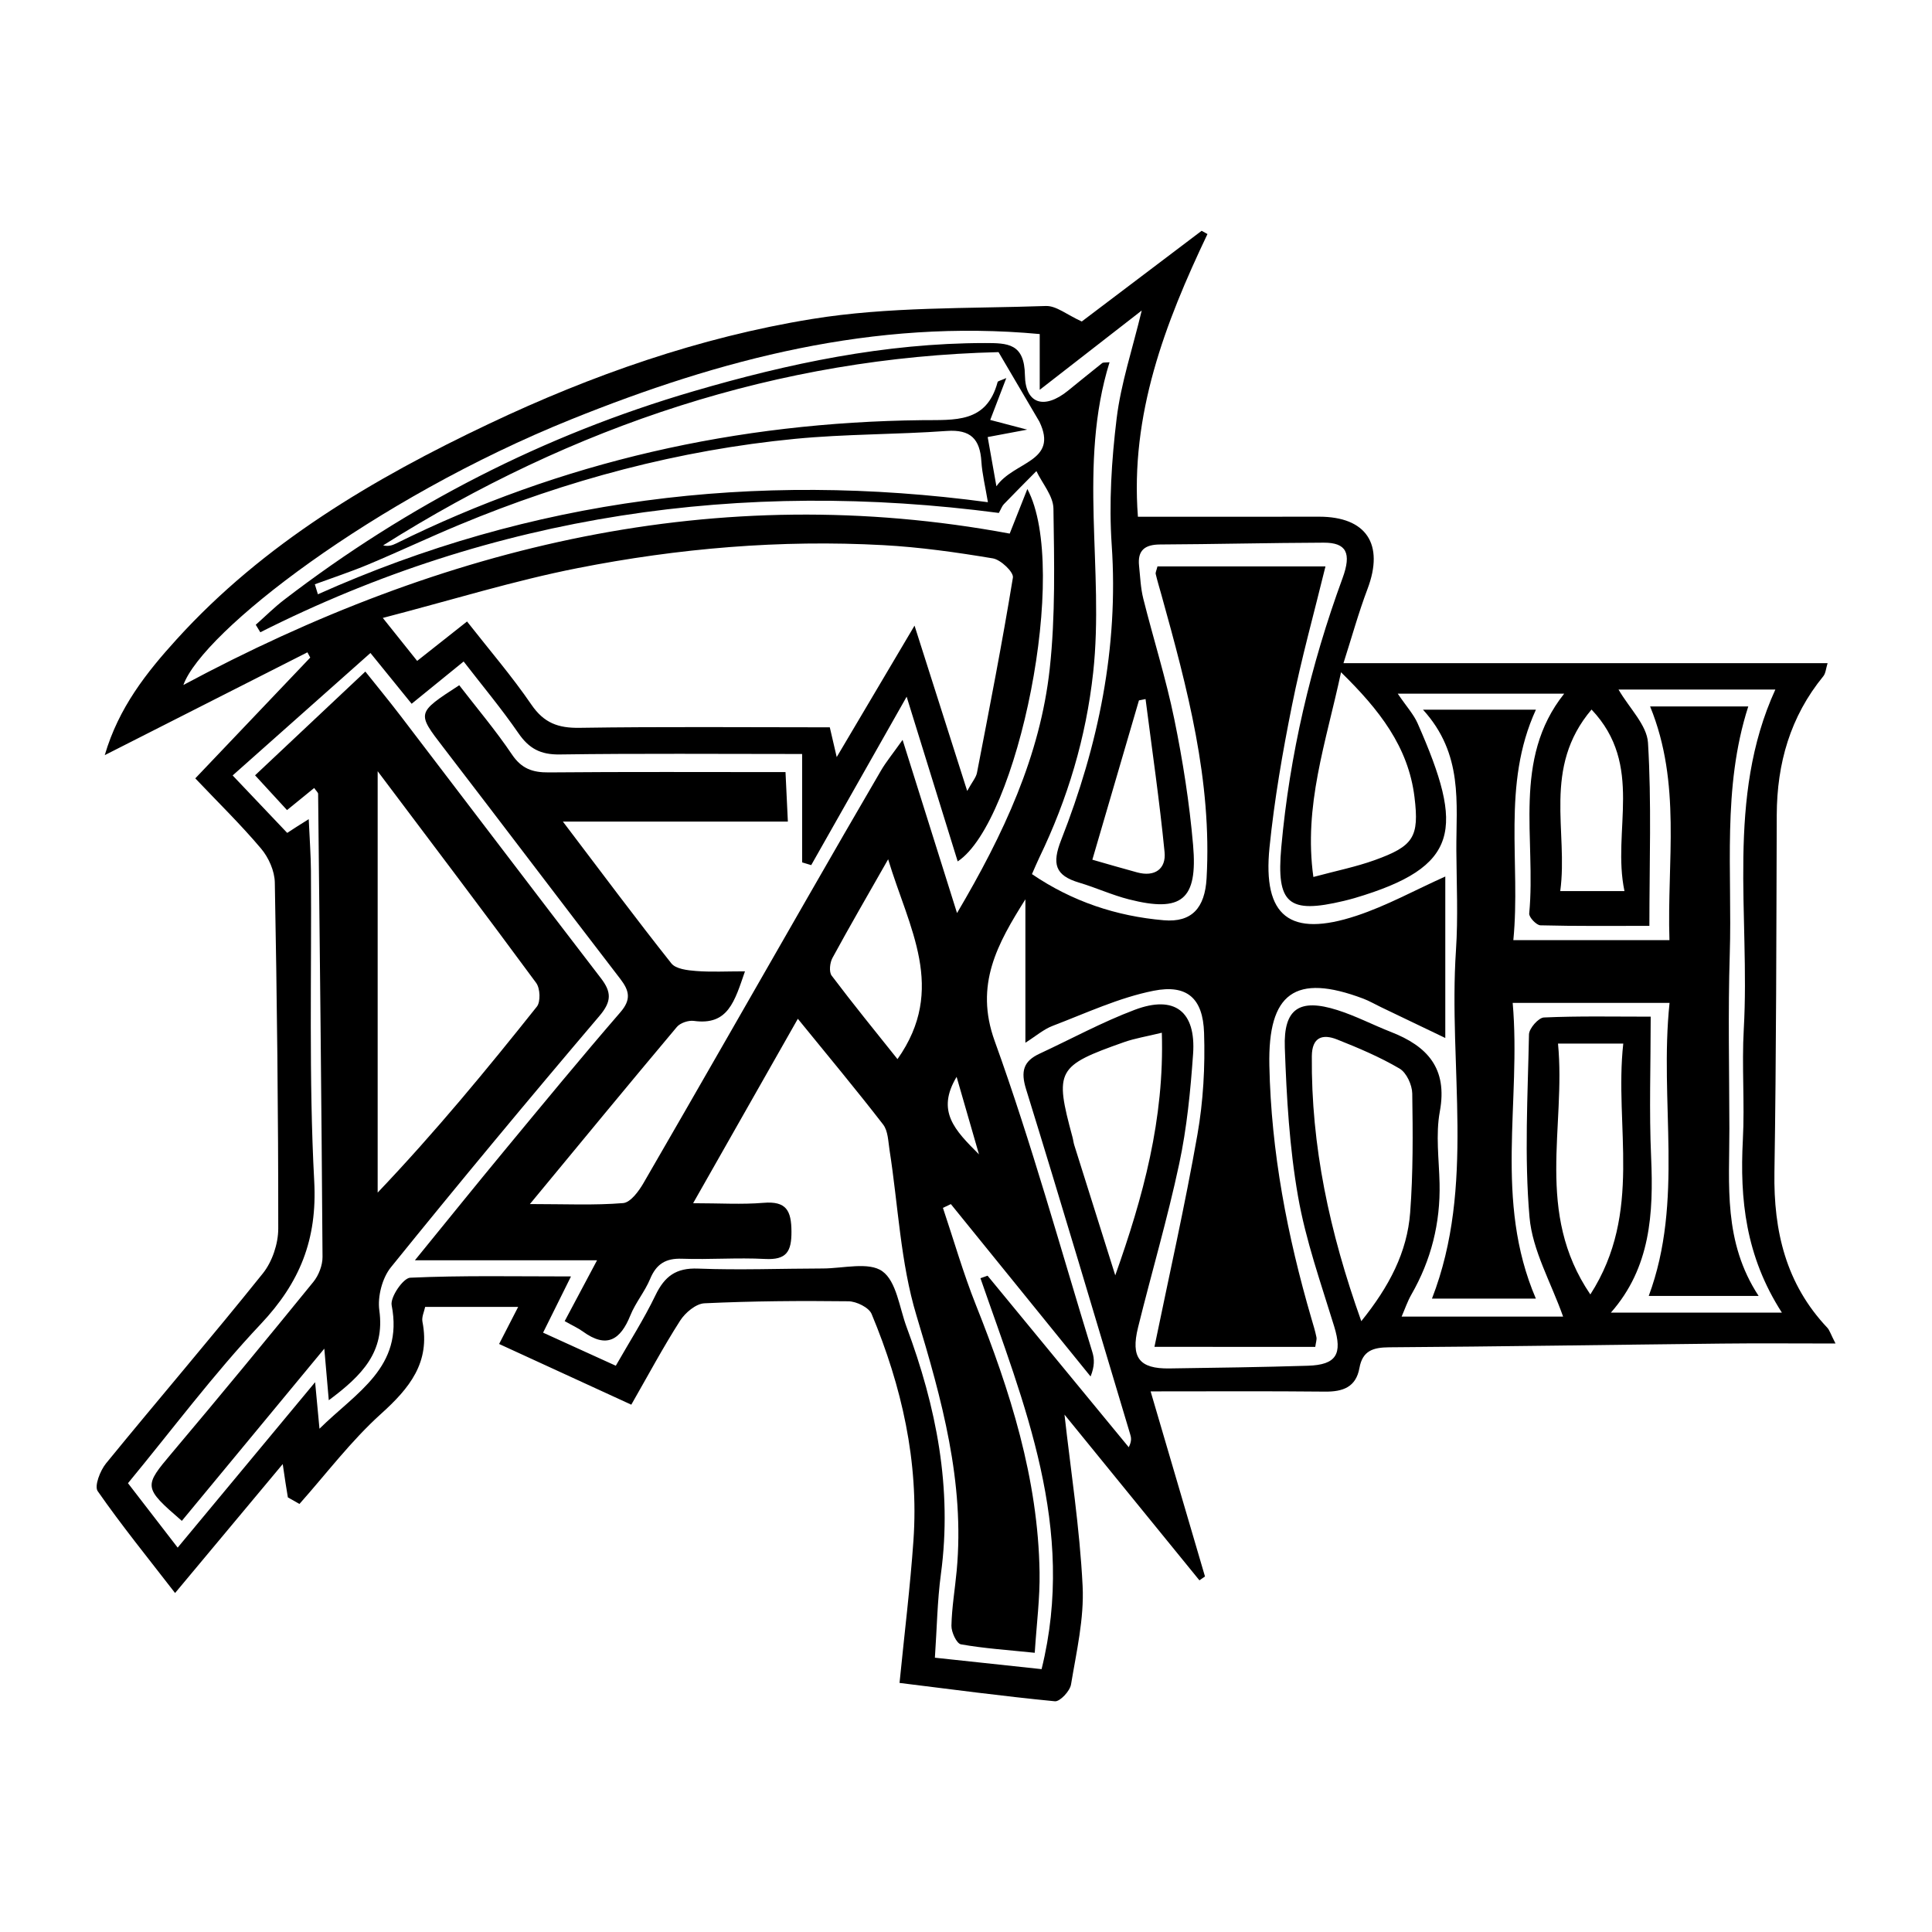<?xml version="1.0" encoding="utf-8"?>
<!-- Generator: Adobe Illustrator 23.0.2, SVG Export Plug-In . SVG Version: 6.00 Build 0)  -->
<svg version="1.1" id="Layer_1" xmlns="http://www.w3.org/2000/svg" xmlns:xlink="http://www.w3.org/1999/xlink" x="0px" y="0px"
	 viewBox="0 0 500 500" style="enable-background:new 0 0 500 500;" xml:space="preserve">
<style type="text/css">
	.st0{fill:#070707;}
	.st1{fill:#FFFFFF;}
	.st2{fill-rule:evenodd;clip-rule:evenodd;}
	.st3{fill:#C12A21;}
	.st4{fill:#272425;}
	.st5{fill:#221F1E;}
	.st6{opacity:0.93;}
	.st7{fill:none;}
	.st8{fill-rule:evenodd;clip-rule:evenodd;stroke:#000000;stroke-width:0.047;stroke-miterlimit:2.613;}
</style>
<g>
	<path d="M73.17,378.9c-9.61,11.51-18.42,22.06-27.86,33.37c-6.94-8.98-13.82-17.45-20.03-26.37c-0.91-1.31,0.65-5.33,2.17-7.19
		c13.44-16.46,27.29-32.58,40.58-49.16c2.42-3.02,3.97-7.65,3.98-11.54c0.02-29.88-0.33-59.77-0.89-89.65
		c-0.06-2.97-1.6-6.43-3.55-8.74c-5.22-6.19-11.04-11.87-17.03-18.18c10.09-10.6,19.92-20.93,29.75-31.26
		c-0.24-0.45-0.49-0.91-0.73-1.36c-17.2,8.73-34.4,17.45-52.45,26.61c3.61-12.32,10.8-21.38,18.61-29.98
		c22.58-24.87,50.93-41.59,80.83-55.77c26.61-12.62,54.5-22.39,83.51-27.11c19.87-3.24,40.38-2.67,60.61-3.38
		c2.69-0.09,5.46,2.28,9.29,4.01c9.46-7.16,20.24-15.32,31.02-23.47c0.5,0.28,1.01,0.56,1.51,0.84
		c-11.02,23.15-20.03,46.75-18,73.16c15.92,0,31.37,0.02,46.83-0.01c12.28-0.02,16.98,7.1,12.59,18.7c-2.34,6.19-4.1,12.6-6.22,19.2
		c42.13,0,83.39,0,125.29,0c-0.43,1.36-0.48,2.61-1.11,3.39c-8.55,10.45-12,22.55-12.05,35.88c-0.11,30.84-0.11,61.69-0.6,92.53
		c-0.24,15.2,2.98,28.87,13.68,40.19c0.58,0.62,0.83,1.55,2.13,4.09c-10.61,0-20.03-0.09-29.45,0.02
		c-28.69,0.31-57.38,0.77-86.07,0.96c-4.17,0.03-6.89,0.89-7.69,5.36c-0.89,4.96-4.29,6.16-8.92,6.11
		c-14.56-0.15-29.11-0.06-45.12-0.06c4.91,16.71,9.49,32.31,14.07,47.9c-0.48,0.33-0.96,0.67-1.44,1
		c-11.94-14.67-23.89-29.34-34.92-42.89c1.59,14.25,3.94,29.25,4.69,44.34c0.42,8.44-1.6,17.05-3,25.5
		c-0.28,1.71-2.87,4.47-4.17,4.35c-13.48-1.31-26.91-3.11-40.21-4.75c1.27-12.8,2.76-24.81,3.6-36.86
		c1.42-20.42-3.02-39.9-10.83-58.63c-0.7-1.68-3.92-3.25-5.98-3.28c-12.43-0.15-24.87-0.06-37.28,0.52c-2.2,0.1-4.97,2.43-6.29,4.49
		c-4.36,6.81-8.18,13.96-12.64,21.75c-11.56-5.31-22.67-10.41-34.21-15.71c1.78-3.46,3.15-6.14,4.93-9.59c-8.21,0-15.87,0-24.07,0
		c-0.24,1.19-0.94,2.6-0.7,3.83c2.07,10.56-3.34,17.19-10.73,23.85c-7.74,6.98-14.13,15.47-21.1,23.31c-1-0.57-2-1.13-3-1.7
		C74.09,385.17,73.75,382.83,73.17,378.9z M79.9,212c0.24,5.31,0.54,9.33,0.57,13.35c0.2,26.79-0.58,53.63,0.85,80.35
		c0.81,15.1-3.72,26.24-13.85,36.98c-12.21,12.95-22.92,27.33-34.35,41.17c4.56,5.91,8.58,11.13,12.86,16.67
		c11.7-14.08,23.01-27.69,35.57-42.81c0.49,5.19,0.76,8.08,1.13,12.04c9.59-9.46,21.82-15.9,18.68-31.95
		c-0.41-2.1,2.99-7.04,4.79-7.13c13.49-0.61,27.02-0.33,41.62-0.33c-2.55,5.13-4.71,9.48-7.22,14.55
		c6.33,2.88,12.31,5.59,18.82,8.56c3.56-6.24,7.29-12.06,10.27-18.25c2.36-4.9,5.32-7.12,11.03-6.89
		c10.74,0.42,21.52-0.01,32.29-0.03c5.26-0.01,11.88-1.79,15.39,0.72c3.66,2.62,4.41,9.4,6.27,14.42
		c7.68,20.63,11.88,41.73,8.89,63.9c-0.94,7-1.04,14.12-1.56,21.69c9.5,1.02,18.58,1.99,27.61,2.96
		c9.05-36.56-4.57-68.69-15.82-101.17c0.61-0.22,1.23-0.43,1.84-0.65c12.18,14.8,24.36,29.59,36.54,44.39
		c0.87-1.73,0.6-2.61,0.33-3.5c-8.92-29.73-17.72-59.5-26.9-89.15c-1.43-4.62-0.71-7.25,3.49-9.2c8.2-3.81,16.18-8.17,24.62-11.35
		c10.32-3.9,15.89,0.39,15.11,11.43c-0.67,9.51-1.6,19.1-3.59,28.41c-3.03,14.22-7.16,28.21-10.65,42.34
		c-1.94,7.84,0.34,10.74,8.08,10.63c11.96-0.17,23.92-0.33,35.87-0.7c7.43-0.23,8.98-3.06,6.81-10.16
		c-3.42-11.16-7.38-22.28-9.37-33.72c-2.21-12.63-2.96-25.58-3.41-38.43c-0.36-10.15,3.81-12.83,13.58-9.74
		c4.75,1.5,9.23,3.85,13.89,5.67c9.42,3.68,14.7,9.4,12.65,20.56c-1.11,6.01-0.21,12.4-0.07,18.62c0.23,10.28-2.17,19.85-7.29,28.77
		c-1.02,1.78-1.68,3.76-2.53,5.71c14.55,0,28.5,0,41.79,0c-3.14-8.88-7.94-17.12-8.69-25.71c-1.37-15.66-0.45-31.53-0.14-47.31
		c0.03-1.56,2.46-4.33,3.87-4.39c8.99-0.4,18-0.21,27.63-0.21c0,12.57-0.42,24.49,0.11,36.37c0.64,14.56-0.15,28.57-10.41,40.22
		c14.82,0,28.87,0,44.25,0c-9.42-14.64-10.9-29.37-10.1-44.69c0.5-9.54-0.3-19.16,0.24-28.7c1.66-29.52-4.67-59.77,8.17-87.86
		c-13.91,0-27.53,0-40.59,0c2.82,4.86,7.35,9.19,7.63,13.78c0.94,15.41,0.36,30.92,0.36,47.38c-9.7,0-18.96,0.1-28.2-0.14
		c-1.04-0.03-2.99-2.09-2.9-3.06c1.82-19.3-4.49-39.91,9.05-56.89c-14.05,0-28.06,0-43.07,0c2.27,3.35,4.11,5.34,5.14,7.68
		c12.1,27.44,11.04,37.13-16.34,45.23c-0.92,0.27-1.85,0.5-2.78,0.73c-14.31,3.41-17.49,0.8-16.16-13.93
		c2.16-23.9,7.59-47.07,15.85-69.6c2.39-6.52,1-9.21-4.9-9.19c-14.11,0.05-28.22,0.4-42.33,0.47c-3.96,0.02-5.86,1.53-5.43,5.54
		c0.3,2.83,0.4,5.72,1.09,8.47c2.61,10.42,5.88,20.7,8.03,31.21c2.2,10.74,3.91,21.63,4.86,32.55c1.24,14.22-2.98,17.54-16.61,14.07
		c-4.38-1.11-8.54-3.04-12.89-4.33c-6.24-1.86-7.07-4.86-4.62-11.09c9.6-24.46,14.87-49.71,13.06-76.3
		c-0.74-10.85-0.04-21.94,1.28-32.76c1.1-9.02,4.06-17.81,6.49-27.91c-8.86,6.89-16.85,13.1-26.4,20.52c0-5.93,0-9.95,0-14.43
		c-42.93-4-82.72,6.55-121.19,22.05c-51.24,20.64-95.49,55.02-100.43,68.77c67.38-36.12,138.02-53.27,213.85-39.18
		c1.56-3.95,2.84-7.17,4.57-11.54c11.05,20.68-2.53,86.17-18.03,96.38c-4.24-13.7-8.43-27.2-13.21-42.63
		c-8.89,15.69-16.8,29.64-24.7,43.59c-0.78-0.24-1.57-0.48-2.35-0.71c0-9.42,0-18.83,0-28.05c-21.67,0-42.23-0.17-62.77,0.12
		c-4.93,0.07-7.91-1.53-10.64-5.49c-4.41-6.4-9.41-12.38-14.19-18.57c-4.87,3.96-9.04,7.35-13.46,10.94
		c-4.47-5.51-8.46-10.42-10.66-13.14c-12.08,10.73-23.78,21.12-35.66,31.69c5.25,5.53,9.67,10.18,14.12,14.87
		C75.99,214.45,77.33,213.61,79.9,212z M250.31,204.7c1.32-2.4,2.29-3.48,2.53-4.7c3.25-16.82,6.54-33.63,9.3-50.53
		c0.23-1.4-3.14-4.62-5.18-4.96c-9.39-1.57-18.88-2.91-28.38-3.43c-26.6-1.45-53.04,0.81-79.1,5.95
		c-16.46,3.24-32.57,8.26-50.41,12.89c3.97,4.97,6.39,7.99,8.89,11.12c4.55-3.6,8.44-6.67,12.91-10.2
		c5.71,7.29,11.6,14.13,16.67,21.54c3.24,4.73,6.92,6.07,12.47,5.98c21.46-0.33,42.93-0.13,64.74-0.13c0.51,2.18,0.95,4.1,1.79,7.7
		c6.86-11.6,12.95-21.88,20.14-34.02C241.5,177.05,245.7,190.23,250.31,204.7z M352.3,341.92c7.26-9,11.88-17.88,12.65-28.12
		c0.77-10.23,0.7-20.54,0.54-30.81c-0.04-2.22-1.49-5.39-3.28-6.44c-5.11-3-10.64-5.34-16.16-7.53c-3.77-1.5-6.51-0.63-6.55,4.33
		C339.3,296.54,344.04,318.77,352.3,341.92z M288.63,330.06c7.19-20.26,12.74-40.39,12.05-62.79c-3.95,0.97-6.95,1.44-9.76,2.43
		c-17.46,6.16-18.04,7.29-13.36,24.59c0.19,0.69,0.25,1.41,0.47,2.09C281.56,307.61,285.1,318.83,288.63,330.06z M339.9,226.96
		c5.95-1.6,11.04-2.62,15.87-4.36c10.04-3.62,11.57-5.94,10.3-16.31c-1.6-13.03-9.09-22.6-19.01-32.31
		C343.15,192.26,337.33,208.49,339.9,226.96z M403.21,270.08c2.09,21.61-6.08,43.67,8.37,64.92c13.69-21.28,6.14-43.49,8.52-64.92
		C414.21,270.08,409.52,270.08,403.21,270.08z M403.79,230.61c5.84,0,10.66,0,16.62,0c-3.31-15.64,5.18-32.54-8.52-46.98
		C399.09,198.72,405.9,215.15,403.79,230.61z M282.7,222.49c3.93,1.12,7.76,2.25,11.61,3.29c4.55,1.23,7.51-0.91,7.08-5.26
		c-1.3-13.23-3.23-26.41-4.92-39.6c-0.57,0.11-1.14,0.23-1.71,0.34C290.85,194.6,286.96,207.93,282.7,222.49z"/>
	<path d="M298.77,348.56c3.81-18.51,7.91-36.64,11.12-54.92c1.52-8.64,2.01-17.6,1.72-26.37c-0.29-8.88-4.37-12.59-13.07-10.86
		c-8.95,1.78-17.48,5.79-26.09,9.07c-2.35,0.89-4.36,2.66-7.08,4.38c0-12.95,0-25.03,0-37.12c-7.21,11.47-13.22,22.09-7.95,36.67
		c9.55,26.45,17.02,53.64,25.29,80.55c0.54,1.75,0.59,3.64-0.47,6.27c-12.05-14.87-24.11-29.74-36.16-44.61
		c-0.68,0.33-1.37,0.65-2.05,0.98c2.81,8.37,5.25,16.88,8.51,25.07c8.89,22.31,16.12,44.99,16.5,69.26
		c0.11,6.61-0.76,13.24-1.25,20.81c-7.02-0.73-13.12-1.12-19.1-2.19c-1.12-0.2-2.49-3.15-2.46-4.81c0.1-4.76,0.92-9.49,1.36-14.25
		c2.12-22.9-3.86-44.35-10.41-66.03c-4.15-13.72-4.73-28.53-6.97-42.84c-0.35-2.25-0.38-4.95-1.66-6.6
		c-7-9.06-14.34-17.85-22.07-27.36c-9.07,15.97-17.81,31.37-27.1,47.73c6.92,0,12.6,0.37,18.22-0.1c5.93-0.5,7.2,2.05,7.23,7.44
		c0.03,5.2-1.29,7.38-6.82,7.09c-7.15-0.38-14.35,0.19-21.52-0.06c-4.21-0.15-6.63,1.36-8.24,5.23c-1.36,3.28-3.78,6.13-5.11,9.43
		c-2.57,6.38-6.15,8.63-12.27,4.19c-1.3-0.94-2.79-1.6-4.73-2.7c2.7-5.08,5.24-9.84,8.38-15.75c-15.65,0-30.39,0-47.14,0
		c8.59-10.54,15.85-19.56,23.23-28.47c9.9-11.96,19.77-23.96,29.93-35.7c2.87-3.31,2.35-5.59-0.03-8.68
		c-15.29-19.88-30.42-39.89-45.7-59.78c-6.96-9.06-7.06-8.98,4.04-16.19c4.54,5.89,9.43,11.66,13.63,17.9
		c2.49,3.7,5.35,4.7,9.55,4.66c20.08-0.18,40.15-0.08,61.26-0.08c0.18,3.86,0.37,7.71,0.61,12.81c-19.34,0-37.81,0-58.22,0
		c10.17,13.4,18.94,25.18,28.06,36.68c1.15,1.46,4.16,1.81,6.37,1.98c3.91,0.31,7.85,0.09,12.69,0.09
		c-2.69,7.79-4.36,14.06-13.22,12.83c-1.4-0.19-3.52,0.51-4.4,1.56c-12.4,14.75-24.64,29.63-38.04,45.84
		c9.19,0,16.69,0.36,24.12-0.25c1.91-0.15,4.05-3.06,5.27-5.17c14.25-24.6,28.33-49.29,42.49-73.94
		c6.3-10.98,12.62-21.95,19.01-32.88c1.28-2.18,2.91-4.16,5.56-7.89c4.92,15.66,9.3,29.59,14.09,44.82
		c12.11-20.52,21.52-40.72,23.99-63.23c1.5-13.7,1.16-27.64,0.96-41.46c-0.05-3.25-2.86-6.46-4.41-9.69
		c-2.82,2.85-5.65,5.68-8.43,8.57c-0.48,0.5-0.71,1.23-1.29,2.26c-66.57-8.75-130.55,0.34-191.13,30.88
		c-0.39-0.65-0.78-1.29-1.18-1.94c2.45-2.17,4.78-4.5,7.37-6.49c31.97-24.53,67.15-42.61,105.93-53.95
		c24.69-7.22,49.54-12.45,75.36-12.47c5.95,0,10.27,0.06,10.4,8.34c0.12,7.52,5.07,8.87,11.07,4.05c2.98-2.39,5.92-4.83,8.91-7.19
		c0.3-0.24,0.89-0.12,1.92-0.23c-8.24,26.53-1.32,53.65-4.24,80.32c-1.84,16.78-6.6,32.68-13.93,47.86
		c-0.61,1.27-1.15,2.57-1.91,4.29c10.42,7.1,21.87,10.89,34.1,11.94c7.29,0.63,10.65-3.22,11.09-10.82
		c1.44-25.27-4.99-49.28-11.65-73.26c-0.51-1.84-1.07-3.66-1.51-5.51c-0.1-0.41,0.19-0.91,0.45-1.98c14.32,0,28.78,0,43.48,0
		c-2.95,12.08-6.26,23.95-8.67,35.99c-2.44,12.14-4.56,24.41-5.81,36.72c-1.81,17.88,5.26,23.4,22.5,17.7
		c7.81-2.58,15.14-6.64,22.99-10.16c0,13.29,0,27.27,0,41.79c-5.67-2.72-11.19-5.37-16.7-8.01c-1.51-0.72-2.96-1.58-4.52-2.17
		c-17.68-6.67-24.7-1.42-24.31,17.29c0.46,22.4,4.64,44.09,10.88,65.48c0.47,1.6,0.97,3.2,1.3,4.83c0.13,0.65-0.15,1.39-0.3,2.53
		C326.39,348.56,312.4,348.56,298.77,348.56z M258.42,91.13c-56.68,1.37-110.04,18.96-159.26,50.01c1.26,0.32,2.33,0.02,3.31-0.47
		c42.88-21.25,88.4-31.39,136.1-31.93c8.55-0.1,16.75,0.83,19.61-9.86c0.07-0.28,0.8-0.39,2.25-1.04
		c-1.56,4.06-2.83,7.38-4.16,10.84c2.92,0.77,5.34,1.4,9.57,2.51c-4.5,0.85-7.09,1.33-10.23,1.92c0.77,4.32,1.41,7.98,2.26,12.74
		c4.51-6.5,16.16-6.28,11.12-16.73C265.9,103.87,262.81,98.6,258.42,91.13z M255.67,129.97c-0.68-4.08-1.48-7.29-1.69-10.53
		c-0.36-5.79-2.76-8.35-8.95-7.91c-13.06,0.94-26.22,0.78-39.24,2.04c-30.09,2.92-59.05,10.64-86.95,22.26
		c-7.91,3.29-15.66,6.96-23.57,10.27c-4.52,1.89-9.19,3.42-13.79,5.11c0.26,0.86,0.53,1.73,0.79,2.59
		C137.51,129.07,195.16,121.85,255.67,129.97z M229.85,222.38c-5.36,9.43-10.01,17.42-14.41,25.53c-0.68,1.25-0.93,3.62-0.21,4.58
		c5.58,7.4,11.44,14.59,17.04,21.61C245.12,255.91,235.21,240.19,229.85,222.38z M247.57,278.69c-5.32,8.87-0.52,13.76,5.79,20.06
		C251.21,291.29,249.54,285.54,247.57,278.69z"/>
	<path d="M85.09,362.38c-0.42-4.78-0.72-8.26-1.16-13.35c-12.86,15.55-24.86,30.06-36.87,44.57c-10.03-8.69-9.9-8.89-2.5-17.66
		c12.33-14.61,24.49-29.37,36.55-44.2c1.38-1.7,2.38-4.3,2.36-6.47c-0.26-39.94-0.71-79.87-1.14-119.81c0-0.36-0.46-0.71-1.02-1.53
		c-2.15,1.75-4.27,3.47-7.03,5.72c-2.63-2.86-5.28-5.75-8.27-9c9.58-9.02,18.75-17.64,28.54-26.85c2.57,3.23,5.97,7.35,9.22,11.6
		c17.25,22.57,34.41,45.21,51.73,67.74c2.79,3.62,2.82,6.04-0.37,9.79c-18.25,21.47-36.26,43.14-53.97,65.05
		c-2.24,2.78-3.48,7.57-2.99,11.13C99.65,349.85,93.76,355.93,85.09,362.38z M97.74,199.59c0,37,0,73.02,0,109.05
		c14.93-15.69,28.2-31.8,41.2-48.13c1-1.26,0.86-4.72-0.17-6.12C125.37,236.19,111.72,218.18,97.74,199.59z"/>
	<path d="M368.27,183.67c10.97,0,19.82,0,29.22,0c-8.92,19.45-3.88,39.62-5.84,59.64c13.73,0,26.51,0,40.4,0
		c-0.66-20.5,3.16-40.48-5-60.48c8.8,0,16.93,0,25.4,0c-6.81,21.17-4.12,42.78-4.79,64.13c-0.47,15.04-0.12,30.11-0.1,45.17
		c0.02,14.48-1.64,29.21,7.57,43.26c-10.44,0-19.35,0-28.44,0c9.16-24.65,2.69-50.25,5.39-75.85c-13.94,0-26.7,0-40.6,0
		c2.24,25.63-4.91,51.1,6,76.54c-9.06,0-18.03,0-26.89,0c11.33-29.15,4.2-59.98,6.21-90.15c0.57-8.57,0.16-17.2,0.1-25.8
		C376.84,207.85,378.76,195.19,368.27,183.67z"/>
</g>
</svg>

